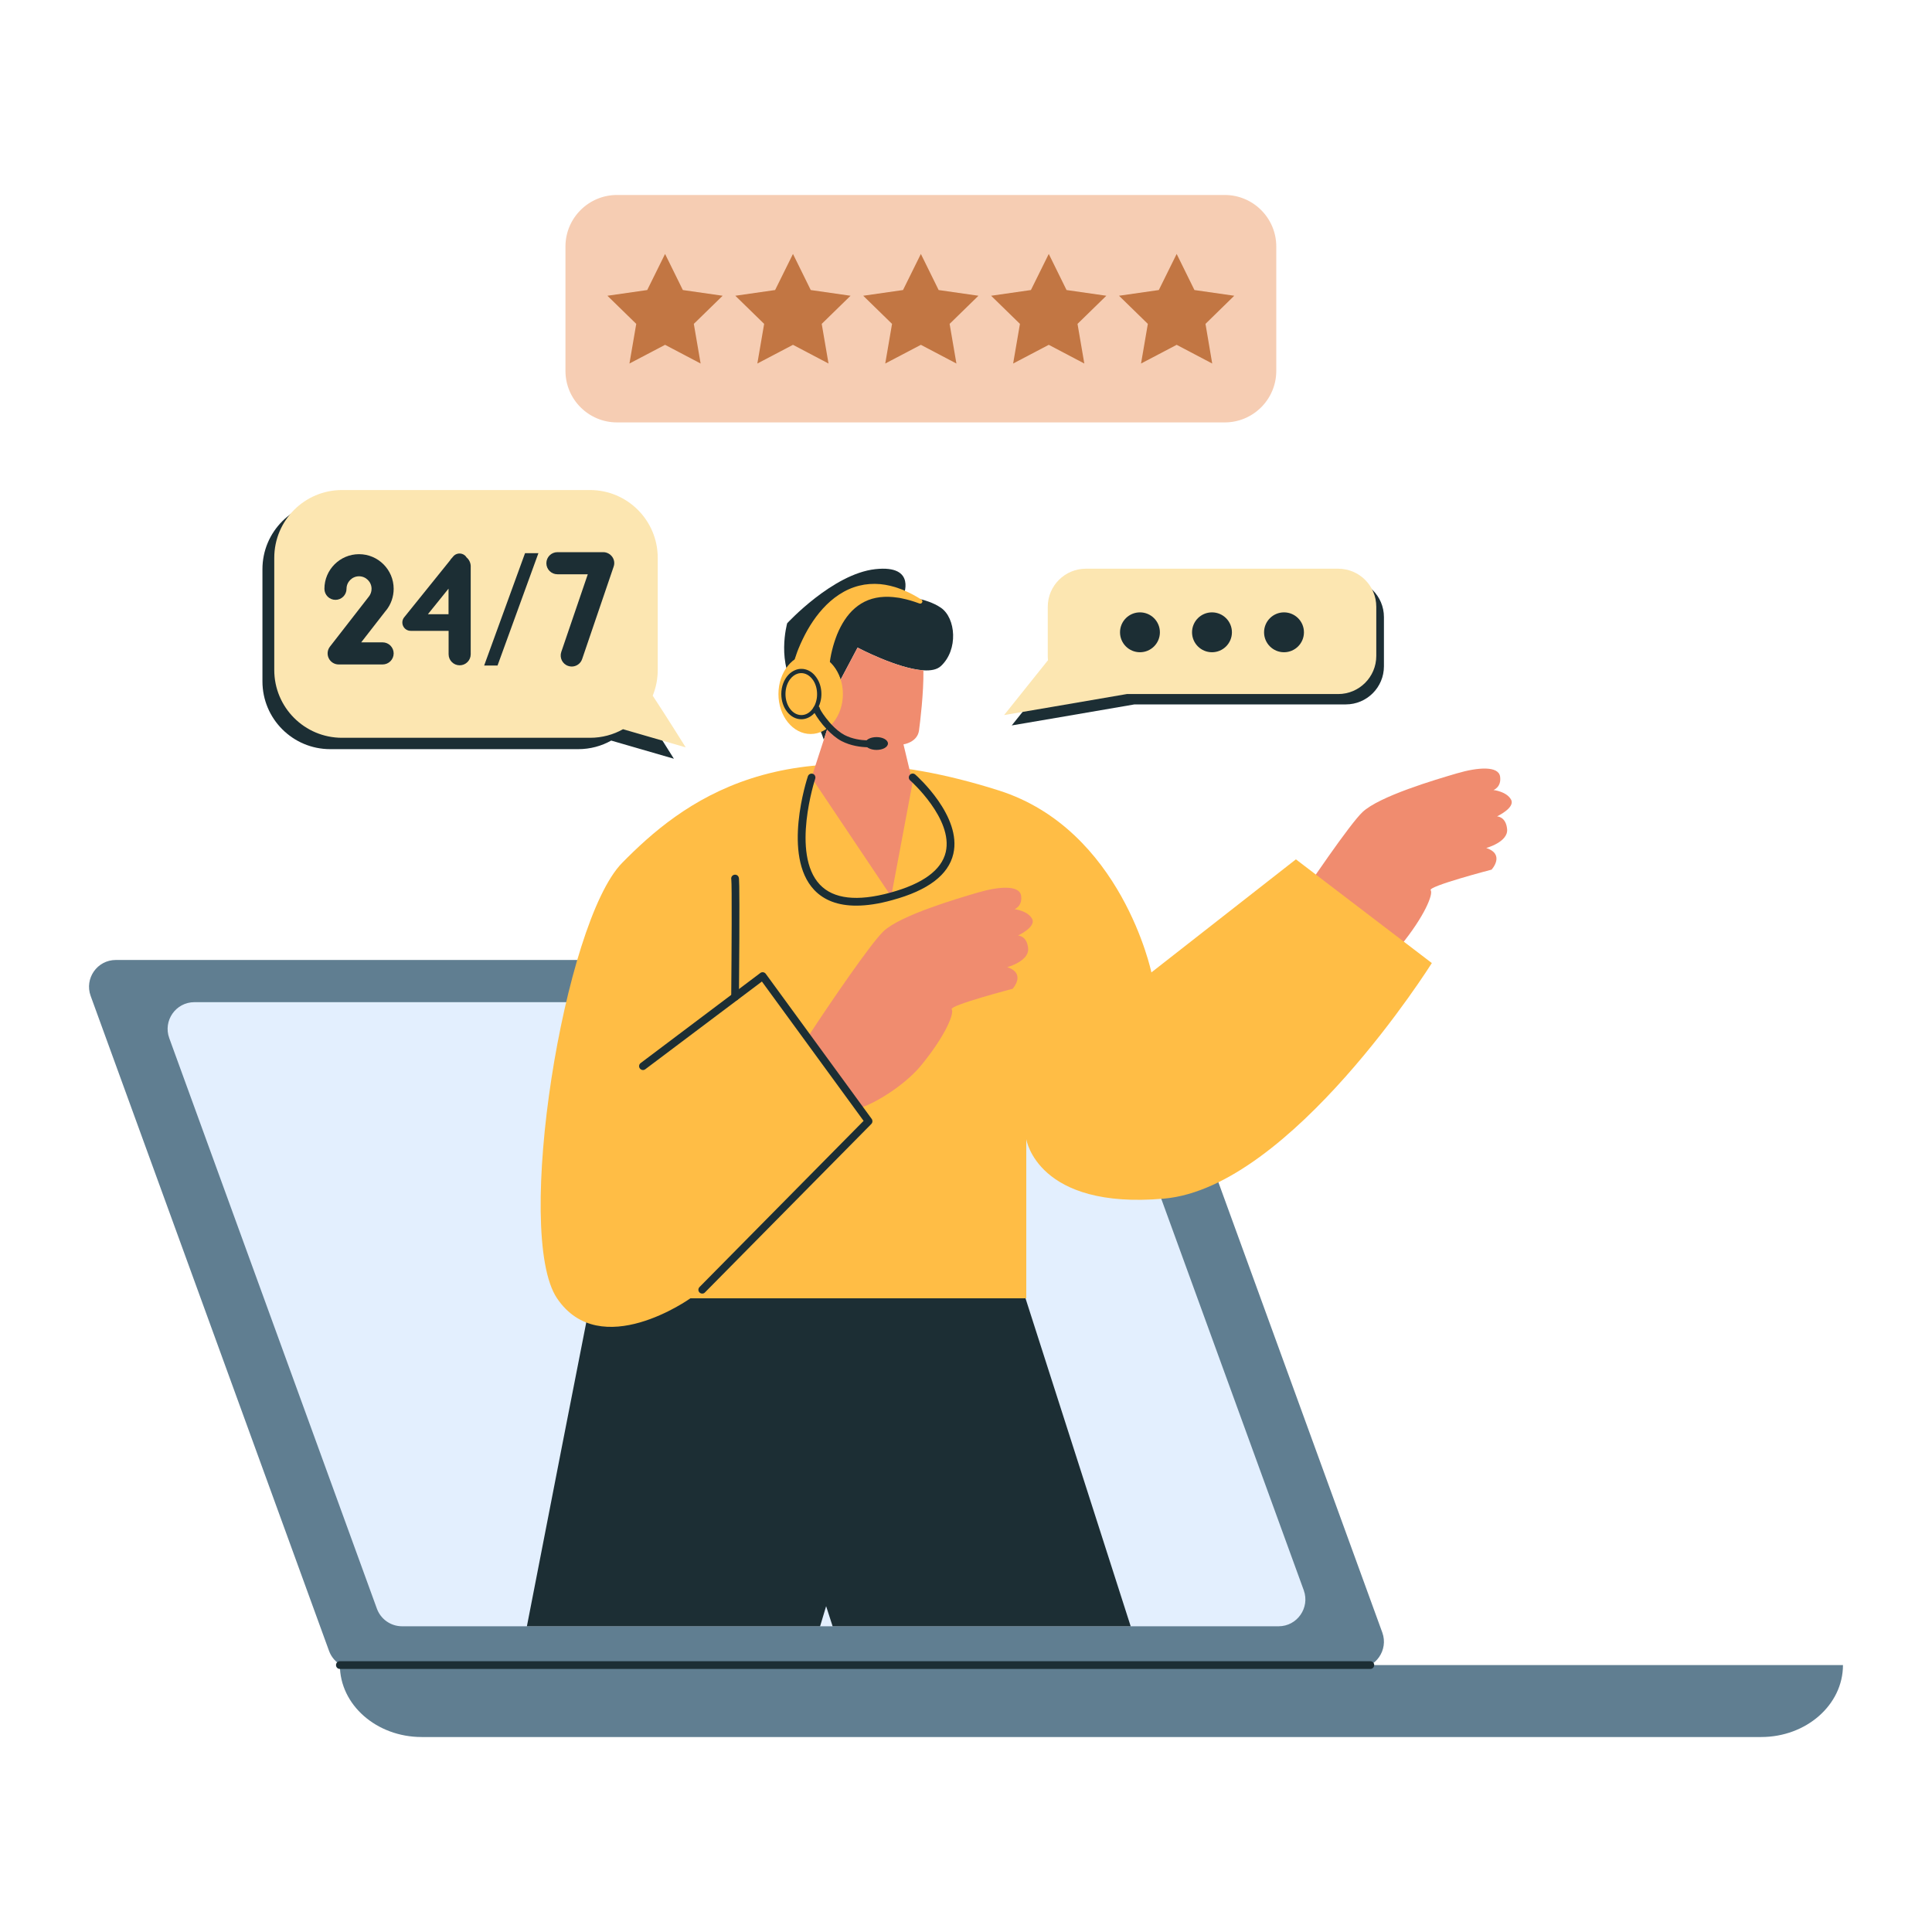 <?xml version="1.0" encoding="UTF-8"?> <svg xmlns="http://www.w3.org/2000/svg" xmlns:xlink="http://www.w3.org/1999/xlink" version="1.1" x="0px" y="0px" viewBox="0 0 2500 2500" style="enable-background:new 0 0 2500 2500;" xml:space="preserve"> <style type="text/css"> .st0{fill:#1C2E34;} .st1{fill:#FCE6B1;} .st2{fill:#FFBD45;} .st3{fill:#F08C6F;} .st4{fill:#607E91;} .st5{fill:#4D697A;} .st6{fill:#C27643;} .st7{fill:#F6CDB3;} .st8{fill:#E3EFFE;} .st9{fill:#FFFFFF;} </style> <g id="Layer_1"> </g> <g id="Layer_2"> <g> <path class="st0" d="M1741.5,749.3H1415c-27.2,0-49.3,22.1-49.3,49.3v63.7c0,1.8,0.1,3.7,0.3,5.4l-56.8,71 c0,0,114.7-19.5,158.8-27.2h273.5c27.2,0,49.3-22.1,49.3-49.3v-63.7C1790.8,771.4,1768.8,749.3,1741.5,749.3z"></path> <path class="st1" d="M1731.6,735.9h-326.5c-27.2,0-49.3,22.1-49.3,49.3v63.7c0,1.8,0.1,3.7,0.3,5.4l-56.8,71 c0,0,114.7-19.5,158.8-27.2h273.5c27.2,0,49.3-22.1,49.3-49.3v-63.7C1780.9,757.9,1758.8,735.9,1731.6,735.9z"></path> <path class="st7" d="M1584.8,252.3H798.4c-36.8,0-66.7,29.9-66.7,66.7v160.9c0,36.8,29.9,66.7,66.7,66.7h786.4 c36.8,0,66.7-29.9,66.7-66.7V319C1651.5,282.2,1621.6,252.3,1584.8,252.3z"></path> <path class="st3" d="M1666.4,1185.7c27.9-42.6,80.3-119.3,96.6-134.8c21.9-20.7,94.7-42.1,122.3-50.2c27.6-8.1,53.7-9.7,55.8,4.1 c2,13.7-8.5,17.5-8.5,17.5s16.9,1.8,22.7,12.4c5.8,10.5-18.2,21.7-18.2,21.7s11.6,0,13.1,16.6c1.5,16.6-27,24.3-27,24.3 c25,8.3,6.9,28,6.9,28s-82.4,21.5-78.8,26.6c3.5,5.1-7.8,33.7-39.4,72.3c-22.1,27.1-63.9,51.7-80.1,55.2 C1731.9,1279.3,1666.4,1185.8,1666.4,1185.7z"></path> <path class="st4" d="M1788.7,2112.5L1480.2,1265c-5-13.7-18-22.8-32.6-22.8H149.9c-24.1,0-40.8,23.9-32.6,46.5l308.5,847.6 c5,13.7,18,22.8,32.6,22.8h1297.8C1780.2,2159.1,1796.9,2135.1,1788.7,2112.5z"></path> <path class="st8" d="M1654.5,2104.4H520.3c-14.6,0-27.6-9.1-32.6-22.8L219,1343.3c-8.2-22.6,8.5-46.5,32.6-46.5h1134.2 c14.6,0,27.6,9.1,32.6,22.8l84.3,231.7l184.4,506.6C1695.2,2080.5,1678.5,2104.4,1654.5,2104.4z"></path> <path class="st4" d="M439.8,2154.6L439.8,2154.6c0,51.4,47.4,93.1,105.9,93.1h1733.2c58.5,0,105.9-41.7,105.9-93.1v0H439.8z"></path> <path class="st0" d="M1463.1,2104.4h-385.7l-8.4-26l-7.8,26H681.8c30.5-156.8,63.3-325,76.8-393.1c3.5-17.5,5.7-28.4,6.3-30.8 l560.6-5.1l1.5,4.6L1463.1,2104.4z"></path> <path class="st2" d="M1328,1474.1V1680H893.4c0,0-116.4,83.2-172.6,0c-56.1-83.2,8.6-486.6,84.3-563.5s206.7-183,487.5-93.6 c158.8,50.6,197.3,235.4,197.3,235.4l187-146.3l175.9,134.2c0,0-182.1,290.2-346.4,304.8S1328,1474.1,1328,1474.1z"></path> <path class="st0" d="M1032,894.2c18.1,22,28.7,47.5,34,63l13.1-40.3c-30.9-8.7-38.1-41.1-17-50.4c20.3-8.9,24.9,12.1,25.2,13.8 c0,0,0,0,0,0c0,0,0,0,0,0c0,0,0,0,0,0l22.4-42.3c0,0,51.6,27.3,85.2,29.4c9.5,0.6,17.5-0.8,22.6-5.5c22.8-21.1,19.4-62.2,0-75.5 c-19.4-13.3-48.9-14.4-48.9-14.4s18.9-41.6-36.1-35.5c-55,6.1-113.9,70-113.9,70S1003.7,859.7,1032,894.2z"></path> <path class="st3" d="M1050.1,1006.2c0,0,64,40.3,130.8,6.4l-11.8-49.4c0,0,18-2.5,20.1-18c1.4-10.3,6.1-48.5,5.7-77.8 c-33.5-2.1-85.2-29.4-85.2-29.4l-22.4,42.3c0,0,0,0,0,0c0,0,0,0,0,0c0,0,0,0,0,0c-0.3-1.7-4.9-22.7-25.2-13.8 c-21.1,9.3-13.9,41.7,17,50.4l-13.1,40.3L1050.1,1006.2z"></path> <path class="st3" d="M1046.6,1339.9c27.9-42.6,80.3-119.3,96.6-134.8c21.9-20.7,94.7-42.1,122.3-50.2c27.6-8.1,53.7-9.7,55.8,4.1 c2,13.7-8.5,17.5-8.5,17.5s16.9,1.8,22.7,12.4c5.8,10.5-18.2,21.7-18.2,21.7s11.6,0,13.1,16.6c1.5,16.6-27,24.3-27,24.3 c25,8.3,6.9,28,6.9,28s-82.4,21.5-78.8,26.6c3.5,5.1-7.8,33.7-39.4,72.3c-22.1,27.1-63.9,51.7-80.1,55.2 C1112.1,1433.5,1046.6,1339.9,1046.6,1339.9z"></path> <path class="st0" d="M908.7,1673.9c-1.3,0-2.5-0.5-3.5-1.4c-2-1.9-2-5.1,0-7.1l212.3-215l-131.6-180.3l-150.9,113.5 c-2.2,1.7-5.3,1.2-7-1c-1.7-2.2-1.2-5.3,1-7L983.9,1259c1.1-0.8,2.4-1.1,3.7-0.9c1.3,0.2,2.5,0.9,3.3,2l137.1,187.8 c1.4,2,1.2,4.7-0.5,6.5l-215.3,218C911.3,1673.4,910,1673.9,908.7,1673.9z"></path> <path class="st0" d="M951.2,1294.8C951.2,1294.8,951.2,1294.8,951.2,1294.8c-2.8,0-5-2.3-5-5c0.5-57.5,1-145,0.1-151.8 c-0.6-2.5,0.8-5.1,3.3-5.9c2.6-0.9,5.5,0.5,6.3,3.2c0.5,1.4,1.1,3.4,0.8,79.6c-0.2,37.3-0.5,74.6-0.5,75 C956.2,1292.6,954,1294.8,951.2,1294.8z M946.4,1138.1c0,0.2,0.1,0.3,0.1,0.4C946.4,1138.4,946.4,1138.2,946.4,1138.1z"></path> <g> <path class="st2" d="M1073.3,861.6L1073.3,861.6C1073.3,861.6,1073.3,861.6,1073.3,861.6L1073.3,861.6l0-0.3l0-0.5l0.1-1.2 c0.1-0.8,0.2-1.7,0.3-2.5c0.2-1.7,0.5-3.5,0.8-5.2c0.6-3.5,1.3-7,2.2-10.5c1.7-7,3.9-13.8,6.5-20.4c5.4-13.1,12.8-25.2,23-34 c5.1-4.4,10.9-8,17.3-10.5c6.4-2.5,13.5-3.9,20.9-4.2c3.7-0.2,7.4,0,11.2,0.3c1.9,0.2,3.8,0.4,5.7,0.7l2.9,0.4l2.8,0.6 c7.6,1.5,15.2,3.8,22.7,6.6l0,0c1.5,0.6,3.2-0.2,3.7-1.7c0.5-1.3,0-2.7-1.2-3.4c-6.9-4.4-14.3-8.4-22-11.7l-2.9-1.2l-3-1.1 c-2-0.8-4-1.4-6.1-2.1c-4.1-1.2-8.4-2.3-12.7-3c-8.7-1.5-17.9-1.6-27.1-0.2c-9.2,1.5-18.2,4.6-26.5,9.2 c-8.3,4.6-15.8,10.4-22.4,16.9c-6.6,6.5-12.4,13.7-17.5,21.2c-5.1,7.5-9.5,15.4-13.4,23.5c-2,4.1-3.8,8.2-5.5,12.4 c-0.8,2.1-1.7,4.2-2.4,6.4c-0.4,1.1-0.8,2.2-1.1,3.3l-0.6,1.7l-0.3,0.9l-0.1,0.5l-0.1,0.3l0,0.1l-0.1,0.2 c-2.3,12.4,5.8,24.4,18.2,26.7C1059,882.2,1071,874,1073.3,861.6z"></path> <ellipse class="st2" cx="1049" cy="898.1" rx="41.7" ry="51.7"></ellipse> <path class="st0" d="M1058,879.1c-1.3-2.2-2.7-4.1-4.3-5.9c-4.5-4.8-10.3-7.7-16.7-7.7c-2.4,0-4.8,0.4-7,1.2 c-3.6,1.3-7,3.5-9.8,6.5c-5.6,6-9.2,14.9-9.2,24.9c0,18,11.6,32.6,25.9,32.6c5.6,0,10.8-2.3,15.1-6.1c0.7-0.6,1.3-1.3,2-2 c2.2-2.4,4.1-5.3,5.5-8.5c0.9-2,1.7-4.2,2.2-6.4c0.8-3.1,1.2-6.3,1.2-9.7C1062.9,891,1061.1,884.4,1058,879.1z M1049.3,919.8 c-3.4,3.5-7.7,5.5-12.4,5.5c-11.3,0-20.5-12.2-20.5-27.2c0-7.5,2.3-14.3,6-19.2c2.8-3.7,6.4-6.3,10.4-7.4c1.3-0.3,2.7-0.5,4-0.5 c5.4,0,10.4,2.8,14.1,7.5c0.4,0.5,0.9,1.1,1.3,1.7c3.2,4.8,5.1,11.1,5.1,18c0,1.7-0.1,3.3-0.3,4.9c-0.6,4.1-1.8,7.9-3.6,11.1 c-0.4,0.7-0.8,1.5-1.3,2.1C1051.3,917.5,1050.4,918.7,1049.3,919.8z"></path> <path class="st0" d="M1134.2,961.6c-0.3-2.4-2.4-4.1-4.8-3.8c-0.1,0-3.1,0.3-7.8,0.2c-7.3-0.2-18.5-1.6-28.8-6.9 c-5.9-3.1-11.7-8.1-16.7-13.4c-0.9-1-1.8-2-2.6-2.9c-6.7-7.7-11.6-15.3-12.5-17.7c-0.1-1-0.5-2-1.3-2.7c-0.3-0.3-0.6-0.5-0.9-0.7 c-1.7-0.9-3.7-0.6-5.1,0.6c-0.3,0.3-0.6,0.7-0.9,1.1c-0.2,0.3-0.3,0.7-0.4,1c-0.2,0.9-0.2,1.9,0.1,2.9c0.2,0.8,0.8,2,1.7,3.6 c2.7,4.9,8.3,13,15.4,20.5c0.3,0.3,0.6,0.6,0.9,0.9c5.5,5.7,11.8,11.1,18.4,14.6c12.2,6.3,25.1,7.8,33.2,8c0.6,0,1.3,0,1.9,0 c3.9,0,6.3-0.3,6.6-0.3C1132.8,966.1,1134.5,964,1134.2,961.6z"></path> <ellipse class="st0" cx="1134.2" cy="962.1" rx="14.8" ry="8.3"></ellipse> </g> <g> <polygon class="st6" points="860.6,328.6 883.6,375.3 935.1,382.7 897.8,419.1 906.6,470.4 860.6,446.2 814.5,470.4 823.3,419.1 786,382.7 837.5,375.3 "></polygon> <polygon class="st6" points="1357.1,328.6 1380.1,375.3 1431.6,382.7 1394.3,419.1 1403.1,470.4 1357.1,446.2 1311,470.4 1319.8,419.1 1282.5,382.7 1334,375.3 "></polygon> <polygon class="st6" points="1191.6,328.6 1214.6,375.3 1266.1,382.7 1228.8,419.1 1237.6,470.4 1191.6,446.2 1145.5,470.4 1154.3,419.1 1117,382.7 1168.5,375.3 "></polygon> <polygon class="st6" points="1026.1,328.6 1049.1,375.3 1100.6,382.7 1063.3,419.1 1072.1,470.4 1026.1,446.2 980,470.4 988.8,419.1 951.5,382.7 1003,375.3 "></polygon> <polygon class="st6" points="1522.6,328.6 1545.6,375.3 1597.1,382.7 1559.9,419.1 1568.6,470.4 1522.6,446.2 1476.5,470.4 1485.3,419.1 1448,382.7 1499.5,375.3 "></polygon> </g> <path class="st0" d="M872,981.8c0,0-24.7-39.6-42.7-66.9c4.2-10.2,6.5-21.5,6.5-33.2V736.5c0-48.4-39.2-87.7-87.7-87.7H427.3 c-48.4,0-87.7,39.2-87.7,87.7v145.2c0,48.4,39.2,87.7,87.7,87.7h320.9c15.5,0,30.1-4,42.7-11.1L872,981.8z"></path> <path class="st1" d="M887.3,967.1c0,0-24.7-39.6-42.7-66.9c4.2-10.2,6.5-21.5,6.5-33.2V721.8c0-48.4-39.2-87.7-87.7-87.7H442.6 c-48.4,0-87.7,39.2-87.7,87.7V867c0,48.4,39.2,87.7,87.7,87.7h320.9c15.5,0,30.1-4,42.7-11.1L887.3,967.1z"></path> <g> <path class="st0" d="M499.7,789.8c6.3-7.9,9.7-17.8,9.7-27.9c0-24.7-20.1-44.8-44.8-44.8s-44.8,20.1-44.8,44.8 c0,7.9,6.4,14.3,14.3,14.3c7.9,0,14.3-6.4,14.3-14.3c0-8.9,7.3-16.2,16.2-16.2s16.2,7.3,16.2,16.2c0,3.7-1.2,7.2-3.5,10.1 c0,0-0.1,0.1-0.1,0.1l-50.3,64.7c-3.3,4.3-3.9,10.1-1.5,15c2.4,4.9,7.4,8,12.8,8h56.9c7.9,0,14.3-6.4,14.3-14.3 s-6.4-14.3-14.3-14.3h-27.7l32.2-41.4C499.6,789.9,499.6,789.8,499.7,789.8z"></path> <path class="st0" d="M603.8,721.4c-0.6-1-1.4-2-2.4-2.8c-4.6-3.7-11.4-3-15.1,1.6l-1.3,1.6c-1.1,1-2,2.1-2.7,3.4l-59.3,73.6 c-2.6,3.2-3.1,7.6-1.3,11.4c1.8,3.7,5.5,6.1,9.7,6.1h49.1v30.3c0,7.9,6.4,14.3,14.3,14.3c7.9,0,14.3-6.4,14.3-14.3V732.3 C608.9,727.9,606.9,724,603.8,721.4z M553.7,794.8l26.7-33.1v33.1H553.7z"></path> <path class="st0" d="M792.2,720.5c-2.7-3.7-7-6-11.6-6h-59.3c-7.9,0-14.3,6.4-14.3,14.3c0,7.9,6.4,14.3,14.3,14.3h39.3 l-34.3,100.5c-2.5,7.5,1.4,15.6,8.9,18.1c1.5,0.5,3.1,0.8,4.6,0.8c5.9,0,11.5-3.7,13.5-9.7l40.7-119.4 C795.6,729,794.9,724.2,792.2,720.5z"></path> <polygon class="st0" points="643.8,861.2 626.5,861.2 679.4,715.8 696.7,715.8 "></polygon> </g> <g> <circle class="st0" cx="1475.1" cy="818.2" r="25.8"></circle> <circle class="st0" cx="1568.3" cy="818.2" r="25.8"></circle> <circle class="st0" cx="1661.5" cy="818.2" r="25.8"></circle> </g> <path class="st0" d="M1773.2,2159.6H439.8c-2.8,0-5-2.2-5-5s2.2-5,5-5h1333.4c2.8,0,5,2.2,5,5S1776,2159.6,1773.2,2159.6z"></path> <polygon class="st3" points="1050.1,1006.2 1153.2,1160 1180.9,1012.5 "></polygon> <path class="st0" d="M1107.9,1171.9c-23.3,0-41.5-6.8-54.3-20.3c-41.7-44.1-9.6-142.9-8.2-147.1c0.9-2.6,3.7-4,6.3-3.2 s4,3.7,3.2,6.3c-0.3,1-31.6,97.3,6,137.1c17.6,18.6,48.3,22.1,91.1,10.4c42.2-11.5,66.3-29.2,71.8-52.5 c9.9-42.8-45.5-92.3-46.1-92.8c-2.1-1.8-2.3-5-0.4-7.1c1.8-2.1,5-2.3,7.1-0.4c2.5,2.2,60.5,54,49.2,102.6 c-6.3,27.2-32.8,47.3-78.9,59.8C1137.2,1169.6,1121.7,1171.9,1107.9,1171.9z"></path> </g> </g> <g id="Layer_3"> </g> <g id="Layer_4"> </g> <g id="Layer_5"> </g> <g id="Layer_6"> </g> <g id="Layer_7"> </g> <g id="Layer_8"> </g> <g id="Layer_9"> </g> <g id="Layer_10"> </g> </svg> 